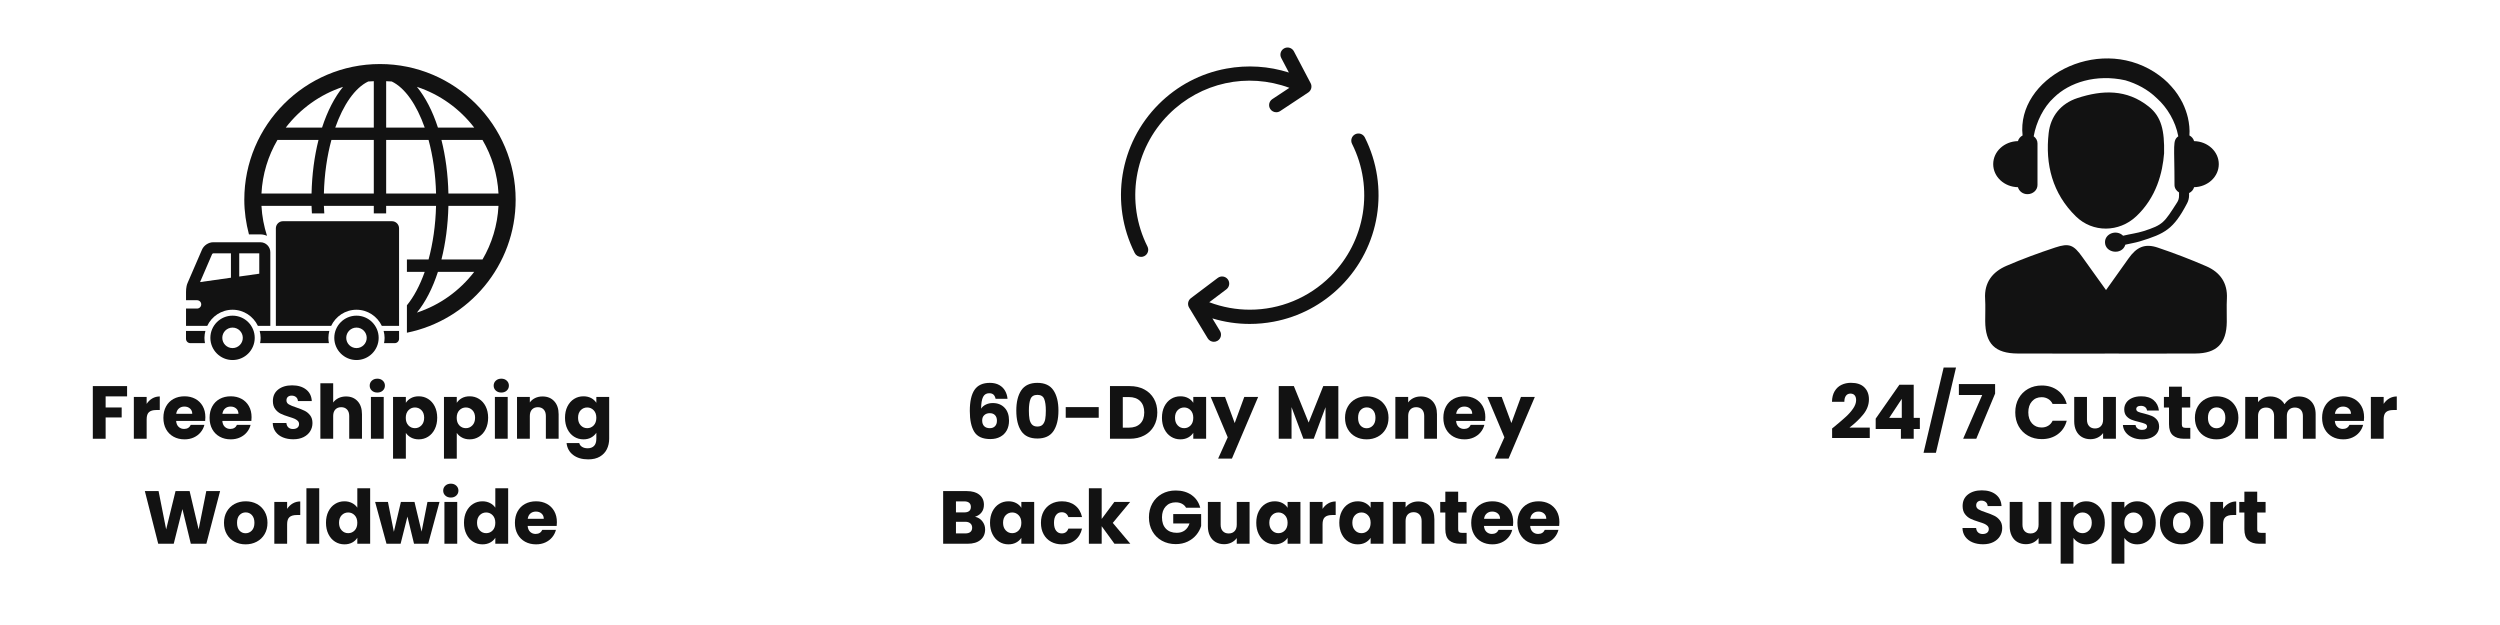 <svg version="1.2" preserveAspectRatio="xMidYMid meet" height="500" viewBox="0 0 1500 375" zoomAndPan="magnify" width="2000" xmlns:xlink="http://www.w3.org/1999/xlink" xmlns="http://www.w3.org/2000/svg"><defs><clipPath id="2f02c7b122"><path d="M 146 38 L 309.598 38 L 309.598 200 L 146 200 Z M 146 38"></path></clipPath><clipPath id="cccfe04228"><path d="M 126 189 L 153 189 L 153 216.75 L 126 216.75 Z M 126 189"></path></clipPath><clipPath id="49041ff033"><path d="M 111.598 198 L 124 198 L 124 206 L 111.598 206 Z M 111.598 198"></path></clipPath><clipPath id="a35625cdc7"><path d="M 111.598 145 L 163 145 L 163 196 L 111.598 196 Z M 111.598 145"></path></clipPath><clipPath id="3467c4292a"><path d="M 200 189 L 228 189 L 228 216.75 L 200 216.75 Z M 200 189"></path></clipPath><clipPath id="db5da5785a"><path d="M 672 28 L 828 28 L 828 205.582 L 672 205.582 Z M 672 28"></path></clipPath><clipPath id="2e25ef7786"><path d="M 1191 147 L 1336.645 147 L 1336.645 212.352 L 1191 212.352 Z M 1191 147"></path></clipPath></defs><g id="21198e2e27"><g clip-path="url(#2f02c7b122)" clip-rule="nonzero"><path d="M 227.984 38.426 C 183.098 38.426 146.582 74.949 146.582 119.836 C 146.582 127.031 147.621 133.98 149.367 140.629 L 156.223 140.629 C 157.641 140.629 158.949 140.969 160.199 141.484 C 158.375 135.773 157.207 129.777 156.879 123.539 L 186.926 123.539 C 186.961 125.055 187.066 126.52 187.141 128.02 L 194.578 128.02 C 194.492 126.527 194.371 125.059 194.336 123.539 L 224.277 123.539 L 224.277 128.02 L 231.688 128.02 L 231.688 123.539 L 261.629 123.539 C 261.352 135.117 259.742 146.062 257.137 155.695 L 244.145 155.695 L 244.145 163.105 L 254.828 163.105 C 251.941 171.277 248.297 178.117 244.145 183.176 L 244.145 199.629 C 281.32 192.102 309.391 159.191 309.391 119.836 C 309.391 74.949 272.871 38.426 227.984 38.426 Z M 186.93 116.129 L 156.879 116.129 C 157.484 104.441 160.871 93.52 166.465 83.977 L 191.102 83.977 C 188.656 93.672 187.191 104.539 186.93 116.129 Z M 193.23 76.57 L 171.453 76.57 C 180.105 65.277 192.023 56.637 205.828 52.113 C 200.727 58.344 196.445 66.676 193.23 76.57 Z M 224.277 116.129 L 194.336 116.129 C 194.625 104.551 196.223 93.605 198.844 83.977 L 224.277 83.977 Z M 224.277 76.57 L 201.148 76.57 C 205.977 62.828 212.965 52.711 220.934 48.891 C 222.031 48.781 223.164 48.781 224.277 48.719 Z M 289.504 83.977 C 295.094 93.52 298.484 104.445 299.094 116.129 L 269.047 116.129 C 268.781 104.539 267.32 93.672 264.867 83.977 Z M 284.535 76.57 L 262.762 76.57 C 259.547 66.676 255.25 58.344 250.156 52.113 C 263.945 56.637 275.863 65.277 284.535 76.57 Z M 231.695 48.719 C 232.805 48.785 233.938 48.785 235.051 48.891 C 243.004 52.707 249.996 62.828 254.836 76.57 L 231.695 76.57 Z M 231.695 116.129 L 231.695 83.977 L 257.141 83.977 C 259.75 93.613 261.355 104.551 261.637 116.129 Z M 250.152 187.562 C 255.242 181.328 259.547 172.996 262.754 163.105 L 284.531 163.105 C 275.863 174.391 263.945 183.039 250.152 187.562 Z M 289.504 155.695 L 264.867 155.695 C 267.316 145.996 268.781 135.129 269.047 123.539 L 299.094 123.539 C 298.484 135.227 295.098 146.148 289.504 155.695 Z M 289.504 155.695" style="stroke:none;fill-rule:nonzero;fill:#121212;fill-opacity:1;"></path></g><g clip-path="url(#cccfe04228)" clip-rule="nonzero"><path d="M 139.535 189.398 C 132.188 189.398 126.223 195.359 126.223 202.707 C 126.223 210.055 132.188 216.02 139.535 216.02 C 146.883 216.02 152.836 210.055 152.836 202.707 C 152.836 195.359 146.883 189.398 139.535 189.398 Z M 139.535 208.852 C 136.129 208.852 133.379 206.105 133.379 202.707 C 133.379 199.309 136.129 196.555 139.535 196.555 C 142.914 196.555 145.68 199.309 145.68 202.707 C 145.68 206.105 142.91 208.852 139.535 208.852 Z M 139.535 208.852" style="stroke:none;fill-rule:nonzero;fill:#121212;fill-opacity:1;"></path></g><path d="M 230.426 205.891 L 236.836 205.891 C 238.27 205.891 239.434 204.723 239.434 203.281 L 239.434 198.559 L 230.172 198.559 C 230.527 199.895 230.754 201.266 230.754 202.707 C 230.75 203.793 230.633 204.844 230.426 205.891 Z M 230.426 205.891" style="stroke:none;fill-rule:nonzero;fill:#121212;fill-opacity:1;"></path><path d="M 197.598 198.559 L 155.816 198.559 C 156.156 199.895 156.383 201.266 156.383 202.707 C 156.383 203.793 156.262 204.844 156.059 205.891 L 197.348 205.891 C 197.141 204.844 197.031 203.793 197.031 202.707 C 197.031 201.273 197.258 199.895 197.598 198.559 Z M 197.598 198.559" style="stroke:none;fill-rule:nonzero;fill:#121212;fill-opacity:1;"></path><g clip-path="url(#49041ff033)" clip-rule="nonzero"><path d="M 123.246 198.559 L 111.598 198.559 L 111.598 203.281 C 111.598 204.715 112.766 205.891 114.203 205.891 L 122.98 205.891 C 122.805 204.844 122.668 203.793 122.668 202.707 C 122.668 201.273 122.906 199.895 123.246 198.559 Z M 123.246 198.559" style="stroke:none;fill-rule:nonzero;fill:#121212;fill-opacity:1;"></path></g><path d="M 213.887 185.844 C 220.613 185.844 226.379 189.824 229.086 195.52 L 239.434 195.52 L 239.434 136.996 C 239.434 134.641 237.523 132.727 235.176 132.727 L 169.773 132.727 C 167.418 132.727 165.516 134.648 165.516 136.996 L 165.516 195.52 L 198.699 195.52 C 201.402 189.82 207.148 185.844 213.887 185.844 Z M 213.887 185.844" style="stroke:none;fill-rule:nonzero;fill:#121212;fill-opacity:1;"></path><g clip-path="url(#a35625cdc7)" clip-rule="nonzero"><path d="M 139.535 185.844 C 146.262 185.844 152.02 189.824 154.734 195.52 L 162.195 195.52 L 162.195 151.324 C 162.195 148.035 159.512 145.348 156.23 145.348 L 127.945 145.348 C 125.145 145.348 122.309 147.219 121.195 149.789 C 121.195 149.789 116.172 161.523 112.531 169.828 C 111.516 172.16 111.613 175.312 111.613 175.312 L 111.613 180.133 L 118.23 180.133 C 119.621 180.133 120.738 181.254 120.738 182.629 C 120.738 184.008 119.613 185.141 118.23 185.141 L 111.613 185.141 L 111.613 195.52 L 124.344 195.52 C 127.035 189.82 132.797 185.844 139.535 185.844 Z M 143.539 151.98 L 155.562 151.98 L 155.562 164.223 L 143.539 165.922 Z M 120.035 169.254 L 127.277 152.438 C 127.375 152.27 127.773 152.012 127.938 151.98 L 138.562 151.98 L 138.562 166.629 Z M 120.035 169.254" style="stroke:none;fill-rule:nonzero;fill:#121212;fill-opacity:1;"></path></g><g clip-path="url(#3467c4292a)" clip-rule="nonzero"><path d="M 213.887 189.398 C 206.539 189.398 200.574 195.359 200.574 202.707 C 200.574 210.055 206.539 216.02 213.887 216.02 C 221.234 216.02 227.199 210.055 227.199 202.707 C 227.199 195.359 221.234 189.398 213.887 189.398 Z M 213.887 208.852 C 210.492 208.852 207.742 206.105 207.742 202.707 C 207.742 199.309 210.492 196.555 213.887 196.555 C 217.281 196.555 220.031 199.309 220.031 202.707 C 220.031 206.105 217.281 208.852 213.887 208.852 Z M 213.887 208.852" style="stroke:none;fill-rule:nonzero;fill:#121212;fill-opacity:1;"></path></g><g clip-path="url(#db5da5785a)" clip-rule="nonzero"><path d="M 804.469 171.73 C 793.422 182.773 779.5 190.133 764.207 193.012 C 759.426 193.91 754.605 194.359 749.805 194.359 C 742.223 194.359 734.691 193.242 727.418 191.031 L 731.984 198.57 C 733.215 200.594 732.566 203.234 730.539 204.461 C 729.844 204.883 729.078 205.082 728.32 205.082 C 726.871 205.082 725.457 204.348 724.648 203.016 L 713.457 184.547 C 712.316 182.664 712.785 180.223 714.543 178.898 L 730.664 166.746 C 732.555 165.32 735.246 165.695 736.672 167.59 C 738.098 169.48 737.719 172.172 735.828 173.598 L 725.559 181.34 C 733.5 184.344 741.75 185.816 749.922 185.816 C 767.754 185.82 785.223 178.84 798.402 165.664 C 819.375 144.688 824.527 112.801 811.227 86.309 C 810.164 84.191 811.02 81.617 813.137 80.551 C 815.254 79.488 817.832 80.344 818.895 82.461 C 833.859 112.262 828.059 148.137 804.469 171.73 Z M 773.633 52.695 L 763.387 59.48 C 761.41 60.789 760.867 63.449 762.176 65.426 C 763.004 66.672 764.367 67.348 765.758 67.348 C 766.57 67.348 767.395 67.117 768.121 66.633 L 784.953 55.488 C 786.789 54.27 787.406 51.863 786.383 49.914 L 776.336 30.797 C 775.234 28.699 772.641 27.895 770.543 28.996 C 768.445 30.098 767.641 32.691 768.742 34.789 L 773.332 43.523 C 761.273 39.676 748.457 38.848 735.859 41.156 C 720.426 43.984 706.379 51.367 695.242 62.504 C 671.648 86.098 665.852 121.973 680.816 151.773 C 681.566 153.27 683.082 154.137 684.652 154.137 C 685.297 154.137 685.953 153.992 686.574 153.68 C 688.691 152.617 689.543 150.039 688.48 147.922 C 675.18 121.434 680.336 89.543 701.309 68.57 C 720.445 49.434 748.484 43.387 773.633 52.695 Z M 773.633 52.695" style="stroke:none;fill-rule:nonzero;fill:#121212;fill-opacity:1;"></path></g><path d="M 1316.453 84.68 C 1316.047 83.215 1315.051 82.004 1313.648 81.27 C 1313.953 77.957 1313.5 73.898 1312.727 70.559 C 1312.07 67.809 1311.035 64.738 1309.461 61.539 C 1307.789 58.375 1305.734 55.008 1302.848 51.906 C 1300.105 48.699 1296.574 45.773 1292.59 43.199 C 1257.824 21.145 1209.82 47.23 1213.547 81.277 C 1212.156 82.016 1211.168 83.215 1210.762 84.672 C 1202.535 84.82 1195.922 90.934 1195.922 98.488 C 1195.922 106.043 1202.535 112.168 1210.762 112.316 C 1211.418 114.695 1213.668 116.504 1216.48 116.504 C 1219.812 116.504 1222.496 114.039 1222.496 110.996 L 1222.496 86 C 1222.496 84.266 1221.574 82.781 1220.219 81.773 C 1221.719 73.168 1226.195 64.074 1232.465 58.43 C 1241.672 49.453 1257.648 44.27 1275.211 48.18 C 1281.973 50.191 1288.621 53.578 1294.168 59 C 1300.336 64.543 1305.344 72.855 1306.977 81.773 C 1303.426 84.414 1304.699 86.691 1304.699 110.996 C 1304.699 112.898 1305.824 114.492 1307.422 115.48 L 1307.422 117.602 C 1307.422 118.938 1307.043 120.258 1306.312 121.391 C 1298.457 133.641 1297.938 134.887 1286.066 138.688 C 1282.332 139.879 1278.117 140.395 1273.855 141.438 C 1269.926 137.555 1262.996 140.109 1262.996 145.301 C 1262.996 151.859 1273.238 153.363 1275.219 146.805 C 1278.098 146.105 1281.059 145.688 1283.844 144.84 C 1299.156 140.184 1304.164 137.414 1312.273 121.945 C 1313.039 120.48 1313.445 118.855 1313.445 117.203 L 1313.445 115.84 C 1314.957 115.121 1316.027 113.855 1316.453 112.309 C 1324.672 112.16 1331.273 106.043 1331.273 98.488 C 1331.273 90.945 1324.672 84.836 1316.453 84.68" style="stroke:none;fill-rule:nonzero;fill:#121212;fill-opacity:1;"></path><g clip-path="url(#2e25ef7786)" clip-rule="nonzero"><path d="M 1263.617 174.043 C 1268.531 167.145 1272.812 161.211 1277.008 155.227 C 1281.926 148.207 1286.879 145.938 1294.645 148.559 C 1304.516 151.887 1314.285 155.613 1323.84 159.773 C 1332.039 163.344 1336.645 169.727 1336.137 179.191 C 1335.879 183.848 1336.137 188.523 1336.07 193.191 C 1335.906 206.051 1330.047 212.039 1317.309 212.102 C 1300.863 212.203 1284.418 212.137 1267.969 212.137 C 1248.859 212.137 1229.734 212.184 1210.633 212.109 C 1196.965 212.047 1191.199 206.207 1191.125 192.609 C 1191.098 188.164 1191.344 183.711 1191.07 179.281 C 1190.461 169.43 1195.535 163.105 1203.898 159.488 C 1213.465 155.355 1223.277 151.766 1233.168 148.492 C 1241.598 145.688 1244.207 146.941 1249.43 154.258 C 1253.922 160.559 1258.449 166.84 1263.617 174.043" style="stroke:none;fill-rule:nonzero;fill:#121212;fill-opacity:1;"></path></g><path d="M 1298.457 91.969 C 1297.551 103.57 1293.891 118.395 1281.723 129.812 C 1271.41 139.488 1255.676 139.73 1245.527 129.824 C 1231.469 116.09 1227.035 98.629 1229.211 79.773 C 1230.344 69.914 1236.359 62.145 1246.461 58.844 C 1261.477 53.926 1276.023 53.438 1289.242 63.945 C 1296.961 70.07 1298.723 78.48 1298.457 91.969" style="stroke:none;fill-rule:nonzero;fill:#121212;fill-opacity:1;"></path><g style="fill:#121212;fill-opacity:1;"><g transform="translate(52.893, 263.25)"><path d="M 23.359 -31.594 L 23.359 -25.422 L 10.484 -25.422 L 10.484 -18.766 L 20.109 -18.766 L 20.109 -12.781 L 10.484 -12.781 L 10.484 0 L 2.797 0 L 2.797 -31.594 Z M 23.359 -31.594" style="stroke:none"></path></g></g><g style="fill:#121212;fill-opacity:1;"><g transform="translate(77.508, 263.25)"><path d="M 10.484 -20.922 C 11.379 -22.305 12.504 -23.395 13.859 -24.188 C 15.211 -24.977 16.711 -25.375 18.359 -25.375 L 18.359 -17.234 L 16.25 -17.234 C 14.32 -17.234 12.879 -16.82 11.922 -16 C 10.961 -15.176 10.484 -13.727 10.484 -11.656 L 10.484 0 L 2.797 0 L 2.797 -25.109 L 10.484 -25.109 Z M 10.484 -20.922" style="stroke:none"></path></g></g><g style="fill:#121212;fill-opacity:1;"><g transform="translate(96.768, 263.25)"><path d="M 26.453 -12.953 C 26.453 -12.234 26.41 -11.484 26.328 -10.703 L 8.906 -10.703 C 9.031 -9.148 9.535 -7.957 10.422 -7.125 C 11.305 -6.301 12.395 -5.891 13.688 -5.891 C 15.602 -5.891 16.938 -6.703 17.688 -8.328 L 25.875 -8.328 C 25.457 -6.672 24.695 -5.18 23.594 -3.859 C 22.5 -2.547 21.129 -1.516 19.484 -0.766 C 17.836 -0.016 15.992 0.359 13.953 0.359 C 11.492 0.359 9.301 -0.164 7.375 -1.219 C 5.457 -2.27 3.957 -3.77 2.875 -5.719 C 1.801 -7.664 1.266 -9.945 1.266 -12.562 C 1.266 -15.164 1.797 -17.441 2.859 -19.391 C 3.922 -21.336 5.41 -22.836 7.328 -23.891 C 9.254 -24.941 11.461 -25.469 13.953 -25.469 C 16.379 -25.469 18.535 -24.957 20.422 -23.938 C 22.316 -22.914 23.797 -21.457 24.859 -19.562 C 25.922 -17.676 26.453 -15.473 26.453 -12.953 Z M 18.578 -14.984 C 18.578 -16.305 18.129 -17.359 17.234 -18.141 C 16.336 -18.922 15.211 -19.312 13.859 -19.312 C 12.566 -19.312 11.477 -18.938 10.594 -18.188 C 9.707 -17.438 9.16 -16.367 8.953 -14.984 Z M 18.578 -14.984" style="stroke:none"></path></g></g><g style="fill:#121212;fill-opacity:1;"><g transform="translate(124.488, 263.25)"><path d="M 26.453 -12.953 C 26.453 -12.234 26.41 -11.484 26.328 -10.703 L 8.906 -10.703 C 9.031 -9.148 9.535 -7.957 10.422 -7.125 C 11.305 -6.301 12.395 -5.891 13.688 -5.891 C 15.602 -5.891 16.938 -6.703 17.688 -8.328 L 25.875 -8.328 C 25.457 -6.672 24.695 -5.18 23.594 -3.859 C 22.5 -2.547 21.129 -1.516 19.484 -0.766 C 17.836 -0.016 15.992 0.359 13.953 0.359 C 11.492 0.359 9.301 -0.164 7.375 -1.219 C 5.457 -2.27 3.957 -3.77 2.875 -5.719 C 1.801 -7.664 1.266 -9.945 1.266 -12.562 C 1.266 -15.164 1.797 -17.441 2.859 -19.391 C 3.922 -21.336 5.41 -22.836 7.328 -23.891 C 9.254 -24.941 11.461 -25.469 13.953 -25.469 C 16.379 -25.469 18.535 -24.957 20.422 -23.938 C 22.316 -22.914 23.797 -21.457 24.859 -19.562 C 25.922 -17.676 26.453 -15.473 26.453 -12.953 Z M 18.578 -14.984 C 18.578 -16.305 18.129 -17.359 17.234 -18.141 C 16.336 -18.922 15.211 -19.312 13.859 -19.312 C 12.566 -19.312 11.477 -18.938 10.594 -18.188 C 9.707 -17.438 9.16 -16.367 8.953 -14.984 Z M 18.578 -14.984" style="stroke:none"></path></g></g><g style="fill:#121212;fill-opacity:1;"><g transform="translate(152.208, 263.25)"><path d="" style="stroke:none"></path></g></g><g style="fill:#121212;fill-opacity:1;"><g transform="translate(161.748, 263.25)"><path d="M 14.219 0.312 C 11.906 0.312 9.832 -0.062 8 -0.812 C 6.176 -1.562 4.719 -2.672 3.625 -4.141 C 2.531 -5.609 1.953 -7.379 1.891 -9.453 L 10.078 -9.453 C 10.203 -8.273 10.609 -7.379 11.297 -6.766 C 11.984 -6.148 12.883 -5.844 14 -5.844 C 15.133 -5.844 16.031 -6.102 16.688 -6.625 C 17.352 -7.156 17.688 -7.883 17.688 -8.812 C 17.688 -9.594 17.422 -10.238 16.891 -10.75 C 16.367 -11.258 15.723 -11.68 14.953 -12.016 C 14.191 -12.348 13.109 -12.723 11.703 -13.141 C 9.66 -13.766 7.992 -14.391 6.703 -15.016 C 5.41 -15.648 4.301 -16.582 3.375 -17.812 C 2.445 -19.051 1.984 -20.66 1.984 -22.641 C 1.984 -25.578 3.047 -27.879 5.172 -29.547 C 7.305 -31.211 10.082 -32.047 13.5 -32.047 C 16.977 -32.047 19.781 -31.211 21.906 -29.547 C 24.039 -27.879 25.18 -25.562 25.328 -22.594 L 17.016 -22.594 C 16.953 -23.613 16.57 -24.414 15.875 -25 C 15.188 -25.582 14.305 -25.875 13.234 -25.875 C 12.297 -25.875 11.539 -25.625 10.969 -25.125 C 10.406 -24.633 10.125 -23.926 10.125 -23 C 10.125 -21.977 10.602 -21.18 11.562 -20.609 C 12.52 -20.035 14.02 -19.422 16.062 -18.766 C 18.102 -18.078 19.758 -17.414 21.031 -16.781 C 22.312 -16.156 23.414 -15.238 24.344 -14.031 C 25.27 -12.832 25.734 -11.289 25.734 -9.406 C 25.734 -7.602 25.273 -5.969 24.359 -4.5 C 23.453 -3.031 22.129 -1.859 20.391 -0.984 C 18.648 -0.117 16.594 0.312 14.219 0.312 Z M 14.219 0.312" style="stroke:none"></path></g></g><g style="fill:#121212;fill-opacity:1;"><g transform="translate(189.423, 263.25)"><path d="M 18.219 -25.375 C 21.102 -25.375 23.414 -24.422 25.156 -22.516 C 26.895 -20.617 27.766 -18.004 27.766 -14.672 L 27.766 0 L 20.109 0 L 20.109 -13.641 C 20.109 -15.316 19.672 -16.617 18.797 -17.547 C 17.93 -18.473 16.766 -18.938 15.297 -18.938 C 13.828 -18.938 12.656 -18.473 11.781 -17.547 C 10.914 -16.617 10.484 -15.316 10.484 -13.641 L 10.484 0 L 2.797 0 L 2.797 -33.297 L 10.484 -33.297 L 10.484 -21.734 C 11.266 -22.848 12.328 -23.734 13.672 -24.391 C 15.023 -25.047 16.539 -25.375 18.219 -25.375 Z M 18.219 -25.375" style="stroke:none"></path></g></g><g style="fill:#121212;fill-opacity:1;"><g transform="translate(219.753, 263.25)"><path d="M 6.656 -27.719 C 5.312 -27.719 4.207 -28.113 3.344 -28.906 C 2.488 -29.707 2.062 -30.691 2.062 -31.859 C 2.062 -33.055 2.488 -34.051 3.344 -34.844 C 4.207 -35.645 5.312 -36.047 6.656 -36.047 C 7.977 -36.047 9.066 -35.645 9.922 -34.844 C 10.773 -34.051 11.203 -33.055 11.203 -31.859 C 11.203 -30.691 10.773 -29.707 9.922 -28.906 C 9.066 -28.113 7.977 -27.719 6.656 -27.719 Z M 10.484 -25.109 L 10.484 0 L 2.797 0 L 2.797 -25.109 Z M 10.484 -25.109" style="stroke:none"></path></g></g><g style="fill:#121212;fill-opacity:1;"><g transform="translate(233.028, 263.25)"><path d="M 10.484 -21.562 C 11.234 -22.727 12.266 -23.672 13.578 -24.391 C 14.898 -25.109 16.445 -25.469 18.219 -25.469 C 20.289 -25.469 22.164 -24.941 23.844 -23.891 C 25.531 -22.836 26.859 -21.336 27.828 -19.391 C 28.805 -17.441 29.297 -15.176 29.297 -12.594 C 29.297 -10.02 28.805 -7.75 27.828 -5.781 C 26.859 -3.812 25.531 -2.297 23.844 -1.234 C 22.164 -0.172 20.289 0.359 18.219 0.359 C 16.477 0.359 14.941 0 13.609 -0.719 C 12.273 -1.438 11.234 -2.367 10.484 -3.516 L 10.484 11.969 L 2.797 11.969 L 2.797 -25.109 L 10.484 -25.109 Z M 21.469 -12.594 C 21.469 -14.52 20.93 -16.031 19.859 -17.125 C 18.797 -18.219 17.488 -18.766 15.938 -18.766 C 14.406 -18.766 13.102 -18.207 12.031 -17.094 C 10.969 -15.988 10.438 -14.477 10.438 -12.562 C 10.438 -10.633 10.969 -9.113 12.031 -8 C 13.102 -6.895 14.406 -6.344 15.938 -6.344 C 17.457 -6.344 18.758 -6.906 19.844 -8.031 C 20.926 -9.156 21.469 -10.676 21.469 -12.594 Z M 21.469 -12.594" style="stroke:none"></path></g></g><g style="fill:#121212;fill-opacity:1;"><g transform="translate(263.583, 263.25)"><path d="M 10.484 -21.562 C 11.234 -22.727 12.266 -23.672 13.578 -24.391 C 14.898 -25.109 16.445 -25.469 18.219 -25.469 C 20.289 -25.469 22.164 -24.941 23.844 -23.891 C 25.531 -22.836 26.859 -21.336 27.828 -19.391 C 28.805 -17.441 29.297 -15.176 29.297 -12.594 C 29.297 -10.02 28.805 -7.75 27.828 -5.781 C 26.859 -3.812 25.531 -2.297 23.844 -1.234 C 22.164 -0.172 20.289 0.359 18.219 0.359 C 16.477 0.359 14.941 0 13.609 -0.719 C 12.273 -1.438 11.234 -2.367 10.484 -3.516 L 10.484 11.969 L 2.797 11.969 L 2.797 -25.109 L 10.484 -25.109 Z M 21.469 -12.594 C 21.469 -14.52 20.93 -16.031 19.859 -17.125 C 18.797 -18.219 17.488 -18.766 15.938 -18.766 C 14.406 -18.766 13.102 -18.207 12.031 -17.094 C 10.969 -15.988 10.438 -14.477 10.438 -12.562 C 10.438 -10.633 10.969 -9.113 12.031 -8 C 13.102 -6.895 14.406 -6.344 15.938 -6.344 C 17.457 -6.344 18.758 -6.906 19.844 -8.031 C 20.926 -9.156 21.469 -10.676 21.469 -12.594 Z M 21.469 -12.594" style="stroke:none"></path></g></g><g style="fill:#121212;fill-opacity:1;"><g transform="translate(294.137, 263.25)"><path d="M 6.656 -27.719 C 5.312 -27.719 4.207 -28.113 3.344 -28.906 C 2.488 -29.707 2.062 -30.691 2.062 -31.859 C 2.062 -33.055 2.488 -34.051 3.344 -34.844 C 4.207 -35.645 5.312 -36.047 6.656 -36.047 C 7.977 -36.047 9.066 -35.645 9.922 -34.844 C 10.773 -34.051 11.203 -33.055 11.203 -31.859 C 11.203 -30.691 10.773 -29.707 9.922 -28.906 C 9.066 -28.113 7.977 -27.719 6.656 -27.719 Z M 10.484 -25.109 L 10.484 0 L 2.797 0 L 2.797 -25.109 Z M 10.484 -25.109" style="stroke:none"></path></g></g><g style="fill:#121212;fill-opacity:1;"><g transform="translate(307.412, 263.25)"><path d="M 18.094 -25.375 C 21.031 -25.375 23.375 -24.422 25.125 -22.516 C 26.883 -20.617 27.766 -18.004 27.766 -14.672 L 27.766 0 L 20.109 0 L 20.109 -13.641 C 20.109 -15.316 19.672 -16.617 18.797 -17.547 C 17.93 -18.473 16.766 -18.938 15.297 -18.938 C 13.828 -18.938 12.656 -18.473 11.781 -17.547 C 10.914 -16.617 10.484 -15.316 10.484 -13.641 L 10.484 0 L 2.797 0 L 2.797 -25.109 L 10.484 -25.109 L 10.484 -21.781 C 11.266 -22.883 12.312 -23.758 13.625 -24.406 C 14.945 -25.051 16.438 -25.375 18.094 -25.375 Z M 18.094 -25.375" style="stroke:none"></path></g></g><g style="fill:#121212;fill-opacity:1;"><g transform="translate(337.742, 263.25)"><path d="M 12.328 -25.469 C 14.098 -25.469 15.648 -25.109 16.984 -24.391 C 18.316 -23.672 19.344 -22.727 20.062 -21.562 L 20.062 -25.109 L 27.766 -25.109 L 27.766 -0.047 C 27.766 2.266 27.305 4.359 26.391 6.234 C 25.473 8.109 24.078 9.598 22.203 10.703 C 20.328 11.816 17.992 12.375 15.203 12.375 C 11.484 12.375 8.469 11.492 6.156 9.734 C 3.852 7.984 2.535 5.609 2.203 2.609 L 9.812 2.609 C 10.051 3.566 10.617 4.32 11.516 4.875 C 12.422 5.438 13.531 5.719 14.844 5.719 C 16.438 5.719 17.703 5.258 18.641 4.344 C 19.586 3.426 20.062 1.961 20.062 -0.047 L 20.062 -3.594 C 19.312 -2.426 18.273 -1.473 16.953 -0.734 C 15.641 -0.004 14.098 0.359 12.328 0.359 C 10.254 0.359 8.379 -0.172 6.703 -1.234 C 5.023 -2.297 3.695 -3.812 2.719 -5.781 C 1.75 -7.75 1.266 -10.02 1.266 -12.594 C 1.266 -15.176 1.75 -17.441 2.719 -19.391 C 3.695 -21.336 5.023 -22.836 6.703 -23.891 C 8.379 -24.941 10.254 -25.469 12.328 -25.469 Z M 20.062 -12.562 C 20.062 -14.477 19.531 -15.988 18.469 -17.094 C 17.406 -18.207 16.109 -18.766 14.578 -18.766 C 13.047 -18.766 11.75 -18.219 10.688 -17.125 C 9.625 -16.031 9.094 -14.52 9.094 -12.594 C 9.094 -10.676 9.625 -9.156 10.688 -8.031 C 11.75 -6.906 13.047 -6.344 14.578 -6.344 C 16.109 -6.344 17.406 -6.895 18.469 -8 C 19.531 -9.113 20.062 -10.633 20.062 -12.562 Z M 20.062 -12.562" style="stroke:none"></path></g></g><g style="fill:#121212;fill-opacity:1;"><g transform="translate(85.787, 326.25)"><path d="M 46.266 -31.594 L 38.031 0 L 28.703 0 L 23.672 -20.797 L 18.453 0 L 9.141 0 L 1.125 -31.594 L 9.359 -31.594 L 13.906 -8.594 L 19.531 -31.594 L 27.984 -31.594 L 33.391 -8.594 L 37.984 -31.594 Z M 46.266 -31.594" style="stroke:none"></path></g></g><g style="fill:#121212;fill-opacity:1;"><g transform="translate(133.127, 326.25)"><path d="M 14.219 0.359 C 11.758 0.359 9.547 -0.164 7.578 -1.219 C 5.617 -2.27 4.078 -3.77 2.953 -5.719 C 1.828 -7.664 1.266 -9.945 1.266 -12.562 C 1.266 -15.133 1.832 -17.398 2.969 -19.359 C 4.113 -21.328 5.676 -22.836 7.656 -23.891 C 9.633 -24.941 11.852 -25.469 14.312 -25.469 C 16.77 -25.469 18.988 -24.941 20.969 -23.891 C 22.945 -22.836 24.504 -21.328 25.641 -19.359 C 26.785 -17.398 27.359 -15.133 27.359 -12.562 C 27.359 -9.977 26.781 -7.703 25.625 -5.734 C 24.469 -3.773 22.891 -2.27 20.891 -1.219 C 18.898 -0.164 16.676 0.359 14.219 0.359 Z M 14.219 -6.297 C 15.688 -6.297 16.938 -6.836 17.969 -7.922 C 19.008 -9.004 19.531 -10.551 19.531 -12.562 C 19.531 -14.562 19.023 -16.102 18.016 -17.188 C 17.016 -18.27 15.781 -18.812 14.312 -18.812 C 12.812 -18.812 11.566 -18.273 10.578 -17.203 C 9.586 -16.141 9.094 -14.594 9.094 -12.562 C 9.094 -10.551 9.578 -9.004 10.547 -7.922 C 11.523 -6.836 12.75 -6.297 14.219 -6.297 Z M 14.219 -6.297" style="stroke:none"></path></g></g><g style="fill:#121212;fill-opacity:1;"><g transform="translate(161.792, 326.25)"><path d="M 10.484 -20.922 C 11.379 -22.305 12.504 -23.395 13.859 -24.188 C 15.211 -24.977 16.711 -25.375 18.359 -25.375 L 18.359 -17.234 L 16.25 -17.234 C 14.32 -17.234 12.879 -16.82 11.922 -16 C 10.961 -15.176 10.484 -13.727 10.484 -11.656 L 10.484 0 L 2.797 0 L 2.797 -25.109 L 10.484 -25.109 Z M 10.484 -20.922" style="stroke:none"></path></g></g><g style="fill:#121212;fill-opacity:1;"><g transform="translate(181.052, 326.25)"><path d="M 10.484 -33.297 L 10.484 0 L 2.797 0 L 2.797 -33.297 Z M 10.484 -33.297" style="stroke:none"></path></g></g><g style="fill:#121212;fill-opacity:1;"><g transform="translate(194.327, 326.25)"><path d="M 1.266 -12.594 C 1.266 -15.176 1.75 -17.441 2.719 -19.391 C 3.695 -21.336 5.023 -22.836 6.703 -23.891 C 8.379 -24.941 10.254 -25.469 12.328 -25.469 C 13.984 -25.469 15.492 -25.125 16.859 -24.438 C 18.223 -23.75 19.289 -22.816 20.062 -21.641 L 20.062 -33.297 L 27.766 -33.297 L 27.766 0 L 20.062 0 L 20.062 -3.594 C 19.344 -2.395 18.316 -1.438 16.984 -0.719 C 15.648 0 14.098 0.359 12.328 0.359 C 10.254 0.359 8.379 -0.172 6.703 -1.234 C 5.023 -2.297 3.695 -3.812 2.719 -5.781 C 1.75 -7.75 1.266 -10.02 1.266 -12.594 Z M 20.062 -12.562 C 20.062 -14.477 19.531 -15.988 18.469 -17.094 C 17.406 -18.207 16.109 -18.766 14.578 -18.766 C 13.047 -18.766 11.75 -18.219 10.688 -17.125 C 9.625 -16.031 9.094 -14.52 9.094 -12.594 C 9.094 -10.676 9.625 -9.156 10.688 -8.031 C 11.75 -6.906 13.047 -6.344 14.578 -6.344 C 16.109 -6.344 17.406 -6.895 18.469 -8 C 19.531 -9.113 20.062 -10.633 20.062 -12.562 Z M 20.062 -12.562" style="stroke:none"></path></g></g><g style="fill:#121212;fill-opacity:1;"><g transform="translate(224.882, 326.25)"><path d="M 38.828 -25.109 L 32.047 0 L 23.531 0 L 19.578 -16.297 L 15.484 0 L 7.016 0 L 0.188 -25.109 L 7.875 -25.109 L 11.438 -7.156 L 15.656 -25.109 L 23.812 -25.109 L 28.078 -7.25 L 31.594 -25.109 Z M 38.828 -25.109" style="stroke:none"></path></g></g><g style="fill:#121212;fill-opacity:1;"><g transform="translate(263.852, 326.25)"><path d="M 6.656 -27.719 C 5.312 -27.719 4.207 -28.113 3.344 -28.906 C 2.488 -29.707 2.062 -30.691 2.062 -31.859 C 2.062 -33.055 2.488 -34.051 3.344 -34.844 C 4.207 -35.645 5.312 -36.047 6.656 -36.047 C 7.977 -36.047 9.066 -35.645 9.922 -34.844 C 10.773 -34.051 11.203 -33.055 11.203 -31.859 C 11.203 -30.691 10.773 -29.707 9.922 -28.906 C 9.066 -28.113 7.977 -27.719 6.656 -27.719 Z M 10.484 -25.109 L 10.484 0 L 2.797 0 L 2.797 -25.109 Z M 10.484 -25.109" style="stroke:none"></path></g></g><g style="fill:#121212;fill-opacity:1;"><g transform="translate(277.127, 326.25)"><path d="M 1.266 -12.594 C 1.266 -15.176 1.75 -17.441 2.719 -19.391 C 3.695 -21.336 5.023 -22.836 6.703 -23.891 C 8.379 -24.941 10.254 -25.469 12.328 -25.469 C 13.984 -25.469 15.492 -25.125 16.859 -24.438 C 18.223 -23.75 19.289 -22.816 20.062 -21.641 L 20.062 -33.297 L 27.766 -33.297 L 27.766 0 L 20.062 0 L 20.062 -3.594 C 19.344 -2.395 18.316 -1.438 16.984 -0.719 C 15.648 0 14.098 0.359 12.328 0.359 C 10.254 0.359 8.379 -0.172 6.703 -1.234 C 5.023 -2.297 3.695 -3.812 2.719 -5.781 C 1.75 -7.75 1.266 -10.02 1.266 -12.594 Z M 20.062 -12.562 C 20.062 -14.477 19.531 -15.988 18.469 -17.094 C 17.406 -18.207 16.109 -18.766 14.578 -18.766 C 13.047 -18.766 11.75 -18.219 10.688 -17.125 C 9.625 -16.031 9.094 -14.52 9.094 -12.594 C 9.094 -10.676 9.625 -9.156 10.688 -8.031 C 11.75 -6.906 13.047 -6.344 14.578 -6.344 C 16.109 -6.344 17.406 -6.895 18.469 -8 C 19.531 -9.113 20.062 -10.633 20.062 -12.562 Z M 20.062 -12.562" style="stroke:none"></path></g></g><g style="fill:#121212;fill-opacity:1;"><g transform="translate(307.682, 326.25)"><path d="M 26.453 -12.953 C 26.453 -12.234 26.41 -11.484 26.328 -10.703 L 8.906 -10.703 C 9.031 -9.148 9.535 -7.957 10.422 -7.125 C 11.305 -6.301 12.395 -5.891 13.688 -5.891 C 15.602 -5.891 16.938 -6.703 17.688 -8.328 L 25.875 -8.328 C 25.457 -6.672 24.695 -5.18 23.594 -3.859 C 22.5 -2.547 21.129 -1.516 19.484 -0.766 C 17.836 -0.016 15.992 0.359 13.953 0.359 C 11.492 0.359 9.301 -0.164 7.375 -1.219 C 5.457 -2.27 3.957 -3.77 2.875 -5.719 C 1.801 -7.664 1.266 -9.945 1.266 -12.562 C 1.266 -15.164 1.797 -17.441 2.859 -19.391 C 3.922 -21.336 5.41 -22.836 7.328 -23.891 C 9.254 -24.941 11.461 -25.469 13.953 -25.469 C 16.379 -25.469 18.535 -24.957 20.422 -23.938 C 22.316 -22.914 23.797 -21.457 24.859 -19.562 C 25.922 -17.676 26.453 -15.473 26.453 -12.953 Z M 18.578 -14.984 C 18.578 -16.305 18.129 -17.359 17.234 -18.141 C 16.336 -18.922 15.211 -19.312 13.859 -19.312 C 12.566 -19.312 11.477 -18.938 10.594 -18.188 C 9.707 -17.438 9.16 -16.367 8.953 -14.984 Z M 18.578 -14.984" style="stroke:none"></path></g></g><g style="fill:#121212;fill-opacity:1;"><g transform="translate(579.087, 263.25)"><path d="M 18.266 -23.984 C 18.023 -25.098 17.602 -25.93 17 -26.484 C 16.406 -27.035 15.551 -27.312 14.438 -27.312 C 12.727 -27.312 11.5 -26.566 10.75 -25.078 C 10 -23.598 9.609 -21.254 9.578 -18.047 C 10.242 -19.098 11.195 -19.922 12.438 -20.516 C 13.688 -21.117 15.062 -21.422 16.562 -21.422 C 19.5 -21.422 21.859 -20.488 23.641 -18.625 C 25.43 -16.77 26.328 -14.176 26.328 -10.844 C 26.328 -8.656 25.883 -6.734 25 -5.078 C 24.113 -3.43 22.82 -2.141 21.125 -1.203 C 19.426 -0.273 17.426 0.188 15.125 0.188 C 10.5 0.188 7.285 -1.258 5.484 -4.156 C 3.691 -7.051 2.797 -11.219 2.797 -16.656 C 2.797 -22.352 3.742 -26.586 5.641 -29.359 C 7.547 -32.141 10.602 -33.531 14.812 -33.531 C 17.062 -33.531 18.957 -33.086 20.5 -32.203 C 22.039 -31.316 23.207 -30.148 24 -28.703 C 24.801 -27.266 25.273 -25.691 25.422 -23.984 Z M 14.719 -15.344 C 13.426 -15.344 12.352 -14.957 11.5 -14.188 C 10.645 -13.426 10.219 -12.344 10.219 -10.938 C 10.219 -9.5 10.613 -8.375 11.406 -7.562 C 12.195 -6.75 13.332 -6.344 14.812 -6.344 C 16.125 -6.344 17.16 -6.738 17.922 -7.531 C 18.691 -8.332 19.078 -9.422 19.078 -10.797 C 19.078 -12.211 18.703 -13.32 17.953 -14.125 C 17.203 -14.938 16.125 -15.344 14.719 -15.344 Z M 14.719 -15.344" style="stroke:none"></path></g></g><g style="fill:#121212;fill-opacity:1;"><g transform="translate(607.752, 263.25)"><path d="M 2.031 -16.875 C 2.031 -22.031 3.023 -26.094 5.016 -29.062 C 7.016 -32.039 10.234 -33.531 14.672 -33.531 C 19.109 -33.531 22.32 -32.039 24.312 -29.062 C 26.312 -26.094 27.312 -22.031 27.312 -16.875 C 27.312 -11.656 26.312 -7.562 24.312 -4.594 C 22.32 -1.625 19.109 -0.141 14.672 -0.141 C 10.234 -0.141 7.016 -1.625 5.016 -4.594 C 3.023 -7.562 2.031 -11.656 2.031 -16.875 Z M 19.75 -16.875 C 19.75 -19.906 19.422 -22.238 18.766 -23.875 C 18.109 -25.508 16.742 -26.328 14.672 -26.328 C 12.598 -26.328 11.227 -25.508 10.562 -23.875 C 9.906 -22.238 9.578 -19.906 9.578 -16.875 C 9.578 -14.832 9.695 -13.145 9.938 -11.812 C 10.188 -10.477 10.676 -9.395 11.406 -8.562 C 12.145 -7.738 13.234 -7.328 14.672 -7.328 C 16.109 -7.328 17.191 -7.738 17.922 -8.562 C 18.66 -9.395 19.148 -10.477 19.391 -11.812 C 19.629 -13.145 19.75 -14.832 19.75 -16.875 Z M 19.75 -16.875" style="stroke:none"></path></g></g><g style="fill:#121212;fill-opacity:1;"><g transform="translate(637.092, 263.25)"><path d="M 22.141 -18.984 L 22.141 -12.594 L 2.344 -12.594 L 2.344 -18.984 Z M 22.141 -18.984" style="stroke:none"></path></g></g><g style="fill:#121212;fill-opacity:1;"><g transform="translate(663.192, 263.25)"><path d="M 14.625 -31.594 C 17.957 -31.594 20.867 -30.93 23.359 -29.609 C 25.848 -28.285 27.773 -26.43 29.141 -24.047 C 30.504 -21.66 31.188 -18.91 31.188 -15.797 C 31.188 -12.703 30.504 -9.953 29.141 -7.547 C 27.773 -5.148 25.836 -3.289 23.328 -1.969 C 20.828 -0.656 17.926 0 14.625 0 L 2.797 0 L 2.797 -31.594 Z M 14.125 -6.656 C 17.039 -6.656 19.305 -7.453 20.922 -9.047 C 22.547 -10.641 23.359 -12.891 23.359 -15.797 C 23.359 -18.703 22.547 -20.961 20.922 -22.578 C 19.305 -24.203 17.039 -25.016 14.125 -25.016 L 10.484 -25.016 L 10.484 -6.656 Z M 14.125 -6.656" style="stroke:none"></path></g></g><g style="fill:#121212;fill-opacity:1;"><g transform="translate(695.907, 263.25)"><path d="M 1.266 -12.594 C 1.266 -15.176 1.75 -17.441 2.719 -19.391 C 3.695 -21.336 5.023 -22.836 6.703 -23.891 C 8.379 -24.941 10.254 -25.469 12.328 -25.469 C 14.098 -25.469 15.648 -25.109 16.984 -24.391 C 18.316 -23.672 19.344 -22.727 20.062 -21.562 L 20.062 -25.109 L 27.766 -25.109 L 27.766 0 L 20.062 0 L 20.062 -3.562 C 19.312 -2.383 18.27 -1.438 16.938 -0.719 C 15.602 0 14.051 0.359 12.281 0.359 C 10.238 0.359 8.379 -0.172 6.703 -1.234 C 5.023 -2.297 3.695 -3.812 2.719 -5.781 C 1.75 -7.75 1.266 -10.02 1.266 -12.594 Z M 20.062 -12.562 C 20.062 -14.477 19.531 -15.988 18.469 -17.094 C 17.406 -18.207 16.109 -18.766 14.578 -18.766 C 13.047 -18.766 11.75 -18.219 10.688 -17.125 C 9.625 -16.031 9.094 -14.52 9.094 -12.594 C 9.094 -10.676 9.625 -9.156 10.688 -8.031 C 11.75 -6.906 13.047 -6.344 14.578 -6.344 C 16.109 -6.344 17.406 -6.895 18.469 -8 C 19.531 -9.113 20.062 -10.633 20.062 -12.562 Z M 20.062 -12.562" style="stroke:none"></path></g></g><g style="fill:#121212;fill-opacity:1;"><g transform="translate(726.462, 263.25)"><path d="M 28.438 -25.109 L 12.688 11.922 L 4.406 11.922 L 10.172 -0.859 L -0.047 -25.109 L 8.547 -25.109 L 14.359 -9.406 L 20.109 -25.109 Z M 28.438 -25.109" style="stroke:none"></path></g></g><g style="fill:#121212;fill-opacity:1;"><g transform="translate(754.902, 263.25)"><path d="" style="stroke:none"></path></g></g><g style="fill:#121212;fill-opacity:1;"><g transform="translate(764.442, 263.25)"><path d="M 38.562 -31.594 L 38.562 0 L 30.875 0 L 30.875 -18.938 L 23.812 0 L 17.594 0 L 10.484 -18.984 L 10.484 0 L 2.797 0 L 2.797 -31.594 L 11.875 -31.594 L 20.75 -9.719 L 29.516 -31.594 Z M 38.562 -31.594" style="stroke:none"></path></g></g><g style="fill:#121212;fill-opacity:1;"><g transform="translate(805.752, 263.25)"><path d="M 14.219 0.359 C 11.758 0.359 9.547 -0.164 7.578 -1.219 C 5.617 -2.27 4.078 -3.77 2.953 -5.719 C 1.828 -7.664 1.266 -9.945 1.266 -12.562 C 1.266 -15.133 1.832 -17.398 2.969 -19.359 C 4.113 -21.328 5.676 -22.836 7.656 -23.891 C 9.633 -24.941 11.852 -25.469 14.312 -25.469 C 16.77 -25.469 18.988 -24.941 20.969 -23.891 C 22.945 -22.836 24.504 -21.328 25.641 -19.359 C 26.785 -17.398 27.359 -15.133 27.359 -12.562 C 27.359 -9.977 26.781 -7.703 25.625 -5.734 C 24.469 -3.773 22.891 -2.27 20.891 -1.219 C 18.898 -0.164 16.676 0.359 14.219 0.359 Z M 14.219 -6.297 C 15.688 -6.297 16.938 -6.836 17.969 -7.922 C 19.008 -9.004 19.531 -10.551 19.531 -12.562 C 19.531 -14.562 19.023 -16.102 18.016 -17.188 C 17.016 -18.27 15.781 -18.812 14.312 -18.812 C 12.812 -18.812 11.566 -18.273 10.578 -17.203 C 9.586 -16.141 9.094 -14.594 9.094 -12.562 C 9.094 -10.551 9.578 -9.004 10.547 -7.922 C 11.523 -6.836 12.75 -6.297 14.219 -6.297 Z M 14.219 -6.297" style="stroke:none"></path></g></g><g style="fill:#121212;fill-opacity:1;"><g transform="translate(834.417, 263.25)"><path d="M 18.094 -25.375 C 21.031 -25.375 23.375 -24.422 25.125 -22.516 C 26.883 -20.617 27.766 -18.004 27.766 -14.672 L 27.766 0 L 20.109 0 L 20.109 -13.641 C 20.109 -15.316 19.672 -16.617 18.797 -17.547 C 17.93 -18.473 16.766 -18.938 15.297 -18.938 C 13.828 -18.938 12.656 -18.473 11.781 -17.547 C 10.914 -16.617 10.484 -15.316 10.484 -13.641 L 10.484 0 L 2.797 0 L 2.797 -25.109 L 10.484 -25.109 L 10.484 -21.781 C 11.266 -22.883 12.312 -23.758 13.625 -24.406 C 14.945 -25.051 16.438 -25.375 18.094 -25.375 Z M 18.094 -25.375" style="stroke:none"></path></g></g><g style="fill:#121212;fill-opacity:1;"><g transform="translate(864.747, 263.25)"><path d="M 26.453 -12.953 C 26.453 -12.234 26.41 -11.484 26.328 -10.703 L 8.906 -10.703 C 9.031 -9.148 9.535 -7.957 10.422 -7.125 C 11.305 -6.301 12.395 -5.891 13.688 -5.891 C 15.602 -5.891 16.938 -6.703 17.688 -8.328 L 25.875 -8.328 C 25.457 -6.672 24.695 -5.18 23.594 -3.859 C 22.5 -2.547 21.129 -1.516 19.484 -0.766 C 17.836 -0.016 15.992 0.359 13.953 0.359 C 11.492 0.359 9.301 -0.164 7.375 -1.219 C 5.457 -2.27 3.957 -3.77 2.875 -5.719 C 1.801 -7.664 1.266 -9.945 1.266 -12.562 C 1.266 -15.164 1.797 -17.441 2.859 -19.391 C 3.922 -21.336 5.41 -22.836 7.328 -23.891 C 9.254 -24.941 11.461 -25.469 13.953 -25.469 C 16.379 -25.469 18.535 -24.957 20.422 -23.938 C 22.316 -22.914 23.797 -21.457 24.859 -19.562 C 25.922 -17.676 26.453 -15.473 26.453 -12.953 Z M 18.578 -14.984 C 18.578 -16.305 18.129 -17.359 17.234 -18.141 C 16.336 -18.922 15.211 -19.312 13.859 -19.312 C 12.566 -19.312 11.477 -18.938 10.594 -18.188 C 9.707 -17.438 9.16 -16.367 8.953 -14.984 Z M 18.578 -14.984" style="stroke:none"></path></g></g><g style="fill:#121212;fill-opacity:1;"><g transform="translate(892.467, 263.25)"><path d="M 28.438 -25.109 L 12.688 11.922 L 4.406 11.922 L 10.172 -0.859 L -0.047 -25.109 L 8.547 -25.109 L 14.359 -9.406 L 20.109 -25.109 Z M 28.438 -25.109" style="stroke:none"></path></g></g><g style="fill:#121212;fill-opacity:1;"><g transform="translate(563.091, 326.25)"><path d="M 21.922 -16.203 C 23.742 -15.805 25.207 -14.895 26.312 -13.469 C 27.426 -12.051 27.984 -10.426 27.984 -8.594 C 27.984 -5.957 27.062 -3.863 25.219 -2.312 C 23.375 -0.77 20.801 0 17.5 0 L 2.797 0 L 2.797 -31.594 L 17.016 -31.594 C 20.223 -31.594 22.734 -30.859 24.547 -29.391 C 26.359 -27.922 27.266 -25.926 27.266 -23.406 C 27.266 -21.539 26.773 -19.992 25.797 -18.766 C 24.828 -17.535 23.535 -16.68 21.922 -16.203 Z M 10.484 -18.812 L 15.531 -18.812 C 16.789 -18.812 17.754 -19.086 18.422 -19.641 C 19.098 -20.191 19.438 -21.008 19.438 -22.094 C 19.438 -23.176 19.098 -24 18.422 -24.562 C 17.754 -25.133 16.789 -25.422 15.531 -25.422 L 10.484 -25.422 Z M 16.156 -6.203 C 17.445 -6.203 18.441 -6.492 19.141 -7.078 C 19.848 -7.672 20.203 -8.52 20.203 -9.625 C 20.203 -10.738 19.832 -11.609 19.094 -12.234 C 18.363 -12.867 17.352 -13.188 16.062 -13.188 L 10.484 -13.188 L 10.484 -6.203 Z M 16.156 -6.203" style="stroke:none"></path></g></g><g style="fill:#121212;fill-opacity:1;"><g transform="translate(592.746, 326.25)"><path d="M 1.266 -12.594 C 1.266 -15.176 1.75 -17.441 2.719 -19.391 C 3.695 -21.336 5.023 -22.836 6.703 -23.891 C 8.379 -24.941 10.254 -25.469 12.328 -25.469 C 14.098 -25.469 15.648 -25.109 16.984 -24.391 C 18.316 -23.672 19.344 -22.727 20.062 -21.562 L 20.062 -25.109 L 27.766 -25.109 L 27.766 0 L 20.062 0 L 20.062 -3.562 C 19.312 -2.383 18.27 -1.438 16.938 -0.719 C 15.602 0 14.051 0.359 12.281 0.359 C 10.238 0.359 8.379 -0.172 6.703 -1.234 C 5.023 -2.297 3.695 -3.812 2.719 -5.781 C 1.75 -7.75 1.266 -10.02 1.266 -12.594 Z M 20.062 -12.562 C 20.062 -14.477 19.531 -15.988 18.469 -17.094 C 17.406 -18.207 16.109 -18.766 14.578 -18.766 C 13.047 -18.766 11.75 -18.219 10.688 -17.125 C 9.625 -16.031 9.094 -14.52 9.094 -12.594 C 9.094 -10.676 9.625 -9.156 10.688 -8.031 C 11.75 -6.906 13.047 -6.344 14.578 -6.344 C 16.109 -6.344 17.406 -6.895 18.469 -8 C 19.531 -9.113 20.062 -10.633 20.062 -12.562 Z M 20.062 -12.562" style="stroke:none"></path></g></g><g style="fill:#121212;fill-opacity:1;"><g transform="translate(623.301, 326.25)"><path d="M 1.266 -12.562 C 1.266 -15.164 1.797 -17.441 2.859 -19.391 C 3.922 -21.336 5.406 -22.836 7.312 -23.891 C 9.219 -24.941 11.398 -25.469 13.859 -25.469 C 17.004 -25.469 19.633 -24.641 21.75 -22.984 C 23.875 -21.336 25.266 -19.016 25.922 -16.016 L 17.734 -16.016 C 17.035 -17.941 15.695 -18.906 13.719 -18.906 C 12.312 -18.906 11.188 -18.352 10.344 -17.25 C 9.508 -16.156 9.094 -14.594 9.094 -12.562 C 9.094 -10.52 9.508 -8.945 10.344 -7.844 C 11.188 -6.75 12.312 -6.203 13.719 -6.203 C 15.695 -6.203 17.035 -7.164 17.734 -9.094 L 25.922 -9.094 C 25.266 -6.156 23.867 -3.844 21.734 -2.156 C 19.609 -0.477 16.984 0.359 13.859 0.359 C 11.398 0.359 9.219 -0.164 7.312 -1.219 C 5.406 -2.27 3.922 -3.77 2.859 -5.719 C 1.797 -7.664 1.266 -9.945 1.266 -12.562 Z M 1.266 -12.562" style="stroke:none"></path></g></g><g style="fill:#121212;fill-opacity:1;"><g transform="translate(650.526, 326.25)"><path d="M 18.141 0 L 10.484 -10.531 L 10.484 0 L 2.797 0 L 2.797 -33.297 L 10.484 -33.297 L 10.484 -14.891 L 18.094 -25.109 L 27.578 -25.109 L 17.141 -12.516 L 27.672 0 Z M 18.141 0" style="stroke:none"></path></g></g><g style="fill:#121212;fill-opacity:1;"><g transform="translate(678.336, 326.25)"><path d="" style="stroke:none"></path></g></g><g style="fill:#121212;fill-opacity:1;"><g transform="translate(687.876, 326.25)"><path d="M 23.766 -21.594 C 23.191 -22.645 22.367 -23.445 21.297 -24 C 20.234 -24.562 18.984 -24.844 17.547 -24.844 C 15.055 -24.844 13.062 -24.023 11.562 -22.391 C 10.062 -20.754 9.312 -18.57 9.312 -15.844 C 9.312 -12.926 10.098 -10.648 11.672 -9.016 C 13.254 -7.379 15.426 -6.562 18.188 -6.562 C 20.07 -6.562 21.664 -7.039 22.969 -8 C 24.281 -8.969 25.234 -10.352 25.828 -12.156 L 16.062 -12.156 L 16.062 -17.812 L 32.812 -17.812 L 32.812 -10.672 C 32.238 -8.742 31.27 -6.953 29.906 -5.297 C 28.539 -3.648 26.805 -2.316 24.703 -1.297 C 22.609 -0.285 20.238 0.219 17.594 0.219 C 14.477 0.219 11.695 -0.461 9.25 -1.828 C 6.801 -3.191 4.895 -5.086 3.531 -7.516 C 2.164 -9.941 1.484 -12.719 1.484 -15.844 C 1.484 -18.957 2.164 -21.738 3.531 -24.188 C 4.895 -26.633 6.789 -28.539 9.219 -29.906 C 11.656 -31.27 14.43 -31.953 17.547 -31.953 C 21.328 -31.953 24.516 -31.035 27.109 -29.203 C 29.703 -27.367 31.422 -24.832 32.266 -21.594 Z M 23.766 -21.594" style="stroke:none"></path></g></g><g style="fill:#121212;fill-opacity:1;"><g transform="translate(722.166, 326.25)"><path d="M 27.578 -25.109 L 27.578 0 L 19.891 0 L 19.891 -3.422 C 19.109 -2.305 18.051 -1.41 16.719 -0.734 C 15.383 -0.066 13.906 0.266 12.281 0.266 C 10.363 0.266 8.672 -0.16 7.203 -1.016 C 5.734 -1.867 4.594 -3.102 3.781 -4.719 C 2.969 -6.344 2.562 -8.25 2.562 -10.438 L 2.562 -25.109 L 10.219 -25.109 L 10.219 -11.469 C 10.219 -9.789 10.648 -8.488 11.516 -7.562 C 12.391 -6.633 13.562 -6.172 15.031 -6.172 C 16.531 -6.172 17.711 -6.633 18.578 -7.562 C 19.453 -8.488 19.891 -9.789 19.891 -11.469 L 19.891 -25.109 Z M 27.578 -25.109" style="stroke:none"></path></g></g><g style="fill:#121212;fill-opacity:1;"><g transform="translate(752.496, 326.25)"><path d="M 1.266 -12.594 C 1.266 -15.176 1.75 -17.441 2.719 -19.391 C 3.695 -21.336 5.023 -22.836 6.703 -23.891 C 8.379 -24.941 10.254 -25.469 12.328 -25.469 C 14.098 -25.469 15.648 -25.109 16.984 -24.391 C 18.316 -23.672 19.344 -22.727 20.062 -21.562 L 20.062 -25.109 L 27.766 -25.109 L 27.766 0 L 20.062 0 L 20.062 -3.562 C 19.312 -2.383 18.27 -1.438 16.938 -0.719 C 15.602 0 14.051 0.359 12.281 0.359 C 10.238 0.359 8.379 -0.172 6.703 -1.234 C 5.023 -2.297 3.695 -3.812 2.719 -5.781 C 1.75 -7.75 1.266 -10.02 1.266 -12.594 Z M 20.062 -12.562 C 20.062 -14.477 19.531 -15.988 18.469 -17.094 C 17.406 -18.207 16.109 -18.766 14.578 -18.766 C 13.047 -18.766 11.75 -18.219 10.688 -17.125 C 9.625 -16.031 9.094 -14.52 9.094 -12.594 C 9.094 -10.676 9.625 -9.156 10.688 -8.031 C 11.75 -6.906 13.047 -6.344 14.578 -6.344 C 16.109 -6.344 17.406 -6.895 18.469 -8 C 19.531 -9.113 20.062 -10.633 20.062 -12.562 Z M 20.062 -12.562" style="stroke:none"></path></g></g><g style="fill:#121212;fill-opacity:1;"><g transform="translate(783.051, 326.25)"><path d="M 10.484 -20.922 C 11.379 -22.305 12.504 -23.395 13.859 -24.188 C 15.211 -24.977 16.711 -25.375 18.359 -25.375 L 18.359 -17.234 L 16.25 -17.234 C 14.32 -17.234 12.879 -16.82 11.922 -16 C 10.961 -15.176 10.484 -13.727 10.484 -11.656 L 10.484 0 L 2.797 0 L 2.797 -25.109 L 10.484 -25.109 Z M 10.484 -20.922" style="stroke:none"></path></g></g><g style="fill:#121212;fill-opacity:1;"><g transform="translate(802.311, 326.25)"><path d="M 1.266 -12.594 C 1.266 -15.176 1.75 -17.441 2.719 -19.391 C 3.695 -21.336 5.023 -22.836 6.703 -23.891 C 8.379 -24.941 10.254 -25.469 12.328 -25.469 C 14.098 -25.469 15.648 -25.109 16.984 -24.391 C 18.316 -23.672 19.344 -22.727 20.062 -21.562 L 20.062 -25.109 L 27.766 -25.109 L 27.766 0 L 20.062 0 L 20.062 -3.562 C 19.312 -2.383 18.27 -1.438 16.938 -0.719 C 15.602 0 14.051 0.359 12.281 0.359 C 10.238 0.359 8.379 -0.172 6.703 -1.234 C 5.023 -2.297 3.695 -3.812 2.719 -5.781 C 1.75 -7.75 1.266 -10.02 1.266 -12.594 Z M 20.062 -12.562 C 20.062 -14.477 19.531 -15.988 18.469 -17.094 C 17.406 -18.207 16.109 -18.766 14.578 -18.766 C 13.047 -18.766 11.75 -18.219 10.688 -17.125 C 9.625 -16.031 9.094 -14.52 9.094 -12.594 C 9.094 -10.676 9.625 -9.156 10.688 -8.031 C 11.75 -6.906 13.047 -6.344 14.578 -6.344 C 16.109 -6.344 17.406 -6.895 18.469 -8 C 19.531 -9.113 20.062 -10.633 20.062 -12.562 Z M 20.062 -12.562" style="stroke:none"></path></g></g><g style="fill:#121212;fill-opacity:1;"><g transform="translate(832.866, 326.25)"><path d="M 18.094 -25.375 C 21.031 -25.375 23.375 -24.422 25.125 -22.516 C 26.883 -20.617 27.766 -18.004 27.766 -14.672 L 27.766 0 L 20.109 0 L 20.109 -13.641 C 20.109 -15.316 19.672 -16.617 18.797 -17.547 C 17.93 -18.473 16.766 -18.938 15.297 -18.938 C 13.828 -18.938 12.656 -18.473 11.781 -17.547 C 10.914 -16.617 10.484 -15.316 10.484 -13.641 L 10.484 0 L 2.797 0 L 2.797 -25.109 L 10.484 -25.109 L 10.484 -21.781 C 11.266 -22.883 12.312 -23.758 13.625 -24.406 C 14.945 -25.051 16.438 -25.375 18.094 -25.375 Z M 18.094 -25.375" style="stroke:none"></path></g></g><g style="fill:#121212;fill-opacity:1;"><g transform="translate(863.196, 326.25)"><path d="M 16.781 -6.531 L 16.781 0 L 12.875 0 C 10.082 0 7.906 -0.68 6.344 -2.047 C 4.781 -3.41 4 -5.641 4 -8.734 L 4 -18.719 L 0.938 -18.719 L 0.938 -25.109 L 4 -25.109 L 4 -31.234 L 11.703 -31.234 L 11.703 -25.109 L 16.734 -25.109 L 16.734 -18.719 L 11.703 -18.719 L 11.703 -8.641 C 11.703 -7.891 11.879 -7.348 12.234 -7.016 C 12.598 -6.691 13.203 -6.531 14.047 -6.531 Z M 16.781 -6.531" style="stroke:none"></path></g></g><g style="fill:#121212;fill-opacity:1;"><g transform="translate(881.466, 326.25)"><path d="M 26.453 -12.953 C 26.453 -12.234 26.41 -11.484 26.328 -10.703 L 8.906 -10.703 C 9.031 -9.148 9.535 -7.957 10.422 -7.125 C 11.305 -6.301 12.395 -5.891 13.688 -5.891 C 15.602 -5.891 16.938 -6.703 17.688 -8.328 L 25.875 -8.328 C 25.457 -6.672 24.695 -5.18 23.594 -3.859 C 22.5 -2.547 21.129 -1.516 19.484 -0.766 C 17.836 -0.016 15.992 0.359 13.953 0.359 C 11.492 0.359 9.301 -0.164 7.375 -1.219 C 5.457 -2.27 3.957 -3.77 2.875 -5.719 C 1.801 -7.664 1.266 -9.945 1.266 -12.562 C 1.266 -15.164 1.797 -17.441 2.859 -19.391 C 3.922 -21.336 5.41 -22.836 7.328 -23.891 C 9.254 -24.941 11.461 -25.469 13.953 -25.469 C 16.379 -25.469 18.535 -24.957 20.422 -23.938 C 22.316 -22.914 23.797 -21.457 24.859 -19.562 C 25.922 -17.676 26.453 -15.473 26.453 -12.953 Z M 18.578 -14.984 C 18.578 -16.305 18.129 -17.359 17.234 -18.141 C 16.336 -18.922 15.211 -19.312 13.859 -19.312 C 12.566 -19.312 11.477 -18.938 10.594 -18.188 C 9.707 -17.438 9.16 -16.367 8.953 -14.984 Z M 18.578 -14.984" style="stroke:none"></path></g></g><g style="fill:#121212;fill-opacity:1;"><g transform="translate(909.186, 326.25)"><path d="M 26.453 -12.953 C 26.453 -12.234 26.41 -11.484 26.328 -10.703 L 8.906 -10.703 C 9.031 -9.148 9.535 -7.957 10.422 -7.125 C 11.305 -6.301 12.395 -5.891 13.688 -5.891 C 15.602 -5.891 16.938 -6.703 17.688 -8.328 L 25.875 -8.328 C 25.457 -6.672 24.695 -5.18 23.594 -3.859 C 22.5 -2.547 21.129 -1.516 19.484 -0.766 C 17.836 -0.016 15.992 0.359 13.953 0.359 C 11.492 0.359 9.301 -0.164 7.375 -1.219 C 5.457 -2.27 3.957 -3.77 2.875 -5.719 C 1.801 -7.664 1.266 -9.945 1.266 -12.562 C 1.266 -15.164 1.797 -17.441 2.859 -19.391 C 3.922 -21.336 5.41 -22.836 7.328 -23.891 C 9.254 -24.941 11.461 -25.469 13.953 -25.469 C 16.379 -25.469 18.535 -24.957 20.422 -23.938 C 22.316 -22.914 23.797 -21.457 24.859 -19.562 C 25.922 -17.676 26.453 -15.473 26.453 -12.953 Z M 18.578 -14.984 C 18.578 -16.305 18.129 -17.359 17.234 -18.141 C 16.336 -18.922 15.211 -19.312 13.859 -19.312 C 12.566 -19.312 11.477 -18.938 10.594 -18.188 C 9.707 -17.438 9.16 -16.367 8.953 -14.984 Z M 18.578 -14.984" style="stroke:none"></path></g></g><g style="fill:#121212;fill-opacity:1;"><g transform="translate(1097.515, 263.25)"><path d="M 1.75 -6.172 C 2.77 -6.973 3.238 -7.348 3.156 -7.297 C 6.094 -9.723 8.406 -11.711 10.094 -13.266 C 11.789 -14.828 13.223 -16.461 14.391 -18.172 C 15.566 -19.891 16.156 -21.555 16.156 -23.172 C 16.156 -24.398 15.867 -25.359 15.297 -26.047 C 14.723 -26.742 13.867 -27.094 12.734 -27.094 C 11.598 -27.094 10.707 -26.664 10.062 -25.812 C 9.414 -24.957 9.094 -23.75 9.094 -22.188 L 1.672 -22.188 C 1.723 -24.738 2.266 -26.867 3.297 -28.578 C 4.336 -30.285 5.703 -31.539 7.391 -32.344 C 9.086 -33.156 10.973 -33.562 13.047 -33.562 C 16.617 -33.562 19.312 -32.645 21.125 -30.812 C 22.938 -28.988 23.844 -26.609 23.844 -23.672 C 23.844 -20.461 22.75 -17.484 20.562 -14.734 C 18.375 -11.992 15.582 -9.316 12.188 -6.703 L 24.344 -6.703 L 24.344 -0.453 L 1.75 -0.453 Z M 1.75 -6.172" style="stroke:none"></path></g></g><g style="fill:#121212;fill-opacity:1;"><g transform="translate(1123.21, 263.25)"><path d="M 2.203 -5.844 L 2.203 -12.062 L 16.422 -32.406 L 25.016 -32.406 L 25.016 -12.516 L 28.703 -12.516 L 28.703 -5.844 L 25.016 -5.844 L 25.016 0 L 17.328 0 L 17.328 -5.844 Z M 17.859 -23.938 L 10.312 -12.516 L 17.859 -12.516 Z M 17.859 -23.938" style="stroke:none"></path></g></g><g style="fill:#121212;fill-opacity:1;"><g transform="translate(1153.675, 263.25)"><path d="M 19.938 -42.75 L 7.875 8.422 L 0.453 8.422 L 12.516 -42.75 Z M 19.938 -42.75" style="stroke:none"></path></g></g><g style="fill:#121212;fill-opacity:1;"><g transform="translate(1174.06, 263.25)"><path d="M 23 -27.094 L 11.703 0 L 3.828 0 L 15.25 -26.234 L 1.266 -26.234 L 1.266 -32.812 L 23 -32.812 Z M 23 -27.094" style="stroke:none"></path></g></g><g style="fill:#121212;fill-opacity:1;"><g transform="translate(1198.135, 263.25)"><path d="" style="stroke:none"></path></g></g><g style="fill:#121212;fill-opacity:1;"><g transform="translate(1207.675, 263.25)"><path d="M 1.484 -15.844 C 1.484 -18.957 2.156 -21.738 3.5 -24.188 C 4.852 -26.633 6.738 -28.539 9.156 -29.906 C 11.57 -31.27 14.312 -31.953 17.375 -31.953 C 21.125 -31.953 24.332 -30.961 27 -28.984 C 29.664 -27.004 31.453 -24.301 32.359 -20.875 L 23.891 -20.875 C 23.266 -22.195 22.375 -23.203 21.219 -23.891 C 20.062 -24.586 18.75 -24.938 17.281 -24.938 C 14.906 -24.938 12.984 -24.109 11.516 -22.453 C 10.047 -20.805 9.312 -18.602 9.312 -15.844 C 9.312 -13.082 10.047 -10.875 11.516 -9.219 C 12.984 -7.57 14.906 -6.75 17.281 -6.75 C 18.75 -6.75 20.062 -7.094 21.219 -7.781 C 22.375 -8.469 23.266 -9.473 23.891 -10.797 L 32.359 -10.797 C 31.453 -7.379 29.664 -4.688 27 -2.719 C 24.332 -0.758 21.125 0.219 17.375 0.219 C 14.312 0.219 11.57 -0.461 9.156 -1.828 C 6.738 -3.191 4.852 -5.086 3.5 -7.516 C 2.156 -9.941 1.484 -12.719 1.484 -15.844 Z M 1.484 -15.844" style="stroke:none"></path></g></g><g style="fill:#121212;fill-opacity:1;"><g transform="translate(1241.965, 263.25)"><path d="M 27.578 -25.109 L 27.578 0 L 19.891 0 L 19.891 -3.422 C 19.109 -2.305 18.051 -1.41 16.719 -0.734 C 15.383 -0.066 13.906 0.266 12.281 0.266 C 10.363 0.266 8.672 -0.16 7.203 -1.016 C 5.734 -1.867 4.594 -3.102 3.781 -4.719 C 2.969 -6.344 2.562 -8.25 2.562 -10.438 L 2.562 -25.109 L 10.219 -25.109 L 10.219 -11.469 C 10.219 -9.789 10.648 -8.488 11.516 -7.562 C 12.391 -6.633 13.562 -6.172 15.031 -6.172 C 16.531 -6.172 17.711 -6.633 18.578 -7.562 C 19.453 -8.488 19.891 -9.789 19.891 -11.469 L 19.891 -25.109 Z M 27.578 -25.109" style="stroke:none"></path></g></g><g style="fill:#121212;fill-opacity:1;"><g transform="translate(1272.295, 263.25)"><path d="M 13 0.359 C 10.812 0.359 8.863 -0.016 7.156 -0.766 C 5.445 -1.516 4.098 -2.539 3.109 -3.844 C 2.117 -5.156 1.562 -6.617 1.438 -8.234 L 9.047 -8.234 C 9.141 -7.367 9.547 -6.664 10.266 -6.125 C 10.984 -5.582 11.867 -5.312 12.922 -5.312 C 13.879 -5.312 14.617 -5.5 15.141 -5.875 C 15.672 -6.25 15.938 -6.734 15.938 -7.328 C 15.938 -8.055 15.562 -8.594 14.812 -8.938 C 14.062 -9.281 12.844 -9.66 11.156 -10.078 C 9.352 -10.492 7.852 -10.938 6.656 -11.406 C 5.457 -11.875 4.422 -12.609 3.547 -13.609 C 2.68 -14.617 2.25 -15.977 2.25 -17.688 C 2.25 -19.125 2.645 -20.438 3.438 -21.625 C 4.238 -22.812 5.41 -23.75 6.953 -24.438 C 8.492 -25.125 10.332 -25.469 12.469 -25.469 C 15.613 -25.469 18.094 -24.688 19.906 -23.125 C 21.727 -21.57 22.773 -19.504 23.047 -16.922 L 15.938 -16.922 C 15.812 -17.785 15.426 -18.473 14.781 -18.984 C 14.133 -19.492 13.285 -19.75 12.234 -19.75 C 11.336 -19.75 10.648 -19.578 10.172 -19.234 C 9.691 -18.891 9.453 -18.414 9.453 -17.812 C 9.453 -17.094 9.832 -16.551 10.594 -16.188 C 11.363 -15.832 12.555 -15.477 14.172 -15.125 C 16.035 -14.645 17.551 -14.172 18.719 -13.703 C 19.883 -13.234 20.91 -12.484 21.797 -11.453 C 22.68 -10.422 23.141 -9.035 23.172 -7.297 C 23.172 -5.816 22.758 -4.5 21.938 -3.344 C 21.113 -2.195 19.926 -1.289 18.375 -0.625 C 16.832 0.031 15.039 0.359 13 0.359 Z M 13 0.359" style="stroke:none"></path></g></g><g style="fill:#121212;fill-opacity:1;"><g transform="translate(1297.405, 263.25)"><path d="M 16.781 -6.531 L 16.781 0 L 12.875 0 C 10.082 0 7.906 -0.68 6.344 -2.047 C 4.781 -3.41 4 -5.641 4 -8.734 L 4 -18.719 L 0.938 -18.719 L 0.938 -25.109 L 4 -25.109 L 4 -31.234 L 11.703 -31.234 L 11.703 -25.109 L 16.734 -25.109 L 16.734 -18.719 L 11.703 -18.719 L 11.703 -8.641 C 11.703 -7.891 11.879 -7.348 12.234 -7.016 C 12.598 -6.691 13.203 -6.531 14.047 -6.531 Z M 16.781 -6.531" style="stroke:none"></path></g></g><g style="fill:#121212;fill-opacity:1;"><g transform="translate(1315.675, 263.25)"><path d="M 14.219 0.359 C 11.758 0.359 9.547 -0.164 7.578 -1.219 C 5.617 -2.27 4.078 -3.77 2.953 -5.719 C 1.828 -7.664 1.266 -9.945 1.266 -12.562 C 1.266 -15.133 1.832 -17.398 2.969 -19.359 C 4.113 -21.328 5.676 -22.836 7.656 -23.891 C 9.633 -24.941 11.852 -25.469 14.312 -25.469 C 16.77 -25.469 18.988 -24.941 20.969 -23.891 C 22.945 -22.836 24.504 -21.328 25.641 -19.359 C 26.785 -17.398 27.359 -15.133 27.359 -12.562 C 27.359 -9.977 26.781 -7.703 25.625 -5.734 C 24.469 -3.773 22.891 -2.27 20.891 -1.219 C 18.898 -0.164 16.676 0.359 14.219 0.359 Z M 14.219 -6.297 C 15.688 -6.297 16.938 -6.836 17.969 -7.922 C 19.008 -9.004 19.531 -10.551 19.531 -12.562 C 19.531 -14.562 19.023 -16.102 18.016 -17.188 C 17.016 -18.27 15.781 -18.812 14.312 -18.812 C 12.812 -18.812 11.566 -18.273 10.578 -17.203 C 9.586 -16.141 9.094 -14.594 9.094 -12.562 C 9.094 -10.551 9.578 -9.004 10.547 -7.922 C 11.523 -6.836 12.75 -6.297 14.219 -6.297 Z M 14.219 -6.297" style="stroke:none"></path></g></g><g style="fill:#121212;fill-opacity:1;"><g transform="translate(1344.34, 263.25)"><path d="M 34.828 -25.375 C 37.953 -25.375 40.438 -24.426 42.281 -22.531 C 44.125 -20.645 45.047 -18.023 45.047 -14.672 L 45.047 0 L 37.391 0 L 37.391 -13.641 C 37.391 -15.254 36.961 -16.504 36.109 -17.391 C 35.254 -18.273 34.078 -18.719 32.578 -18.719 C 31.078 -18.719 29.898 -18.273 29.047 -17.391 C 28.191 -16.504 27.766 -15.254 27.766 -13.641 L 27.766 0 L 20.109 0 L 20.109 -13.641 C 20.109 -15.254 19.68 -16.504 18.828 -17.391 C 17.973 -18.273 16.797 -18.719 15.297 -18.719 C 13.797 -18.719 12.617 -18.273 11.766 -17.391 C 10.91 -16.504 10.484 -15.254 10.484 -13.641 L 10.484 0 L 2.797 0 L 2.797 -25.109 L 10.484 -25.109 L 10.484 -21.953 C 11.266 -23.004 12.285 -23.836 13.547 -24.453 C 14.805 -25.066 16.227 -25.375 17.812 -25.375 C 19.707 -25.375 21.395 -24.969 22.875 -24.156 C 24.363 -23.352 25.531 -22.203 26.375 -20.703 C 27.238 -22.078 28.422 -23.195 29.922 -24.062 C 31.422 -24.938 33.055 -25.375 34.828 -25.375 Z M 34.828 -25.375" style="stroke:none"></path></g></g><g style="fill:#121212;fill-opacity:1;"><g transform="translate(1391.995, 263.25)"><path d="M 26.453 -12.953 C 26.453 -12.234 26.41 -11.484 26.328 -10.703 L 8.906 -10.703 C 9.031 -9.148 9.535 -7.957 10.422 -7.125 C 11.305 -6.301 12.395 -5.891 13.688 -5.891 C 15.602 -5.891 16.938 -6.703 17.688 -8.328 L 25.875 -8.328 C 25.457 -6.672 24.695 -5.18 23.594 -3.859 C 22.5 -2.547 21.129 -1.516 19.484 -0.766 C 17.836 -0.016 15.992 0.359 13.953 0.359 C 11.492 0.359 9.301 -0.164 7.375 -1.219 C 5.457 -2.27 3.957 -3.77 2.875 -5.719 C 1.801 -7.664 1.266 -9.945 1.266 -12.562 C 1.266 -15.164 1.797 -17.441 2.859 -19.391 C 3.922 -21.336 5.41 -22.836 7.328 -23.891 C 9.254 -24.941 11.461 -25.469 13.953 -25.469 C 16.379 -25.469 18.535 -24.957 20.422 -23.938 C 22.316 -22.914 23.797 -21.457 24.859 -19.562 C 25.922 -17.676 26.453 -15.473 26.453 -12.953 Z M 18.578 -14.984 C 18.578 -16.305 18.129 -17.359 17.234 -18.141 C 16.336 -18.922 15.211 -19.312 13.859 -19.312 C 12.566 -19.312 11.477 -18.938 10.594 -18.188 C 9.707 -17.438 9.16 -16.367 8.953 -14.984 Z M 18.578 -14.984" style="stroke:none"></path></g></g><g style="fill:#121212;fill-opacity:1;"><g transform="translate(1419.715, 263.25)"><path d="M 10.484 -20.922 C 11.379 -22.305 12.504 -23.395 13.859 -24.188 C 15.211 -24.977 16.711 -25.375 18.359 -25.375 L 18.359 -17.234 L 16.25 -17.234 C 14.32 -17.234 12.879 -16.82 11.922 -16 C 10.961 -15.176 10.484 -13.727 10.484 -11.656 L 10.484 0 L 2.797 0 L 2.797 -25.109 L 10.484 -25.109 Z M 10.484 -20.922" style="stroke:none"></path></g></g><g style="fill:#121212;fill-opacity:1;"><g transform="translate(1175.586, 326.25)"><path d="M 14.219 0.312 C 11.906 0.312 9.832 -0.062 8 -0.812 C 6.176 -1.562 4.719 -2.672 3.625 -4.141 C 2.531 -5.609 1.953 -7.379 1.891 -9.453 L 10.078 -9.453 C 10.203 -8.273 10.609 -7.379 11.297 -6.766 C 11.984 -6.148 12.883 -5.844 14 -5.844 C 15.133 -5.844 16.031 -6.102 16.688 -6.625 C 17.352 -7.156 17.688 -7.883 17.688 -8.812 C 17.688 -9.594 17.422 -10.238 16.891 -10.75 C 16.367 -11.258 15.723 -11.68 14.953 -12.016 C 14.191 -12.348 13.109 -12.723 11.703 -13.141 C 9.66 -13.766 7.992 -14.391 6.703 -15.016 C 5.41 -15.648 4.301 -16.582 3.375 -17.812 C 2.445 -19.051 1.984 -20.66 1.984 -22.641 C 1.984 -25.578 3.047 -27.879 5.172 -29.547 C 7.305 -31.211 10.082 -32.047 13.5 -32.047 C 16.977 -32.047 19.781 -31.211 21.906 -29.547 C 24.039 -27.879 25.18 -25.562 25.328 -22.594 L 17.016 -22.594 C 16.953 -23.613 16.57 -24.414 15.875 -25 C 15.188 -25.582 14.305 -25.875 13.234 -25.875 C 12.297 -25.875 11.539 -25.625 10.969 -25.125 C 10.406 -24.633 10.125 -23.926 10.125 -23 C 10.125 -21.977 10.602 -21.18 11.562 -20.609 C 12.52 -20.035 14.02 -19.422 16.062 -18.766 C 18.102 -18.078 19.758 -17.414 21.031 -16.781 C 22.312 -16.156 23.414 -15.238 24.344 -14.031 C 25.27 -12.832 25.734 -11.289 25.734 -9.406 C 25.734 -7.602 25.273 -5.969 24.359 -4.5 C 23.453 -3.031 22.129 -1.859 20.391 -0.984 C 18.648 -0.117 16.594 0.312 14.219 0.312 Z M 14.219 0.312" style="stroke:none"></path></g></g><g style="fill:#121212;fill-opacity:1;"><g transform="translate(1203.261, 326.25)"><path d="M 27.578 -25.109 L 27.578 0 L 19.891 0 L 19.891 -3.422 C 19.109 -2.305 18.051 -1.41 16.719 -0.734 C 15.383 -0.066 13.906 0.266 12.281 0.266 C 10.363 0.266 8.672 -0.16 7.203 -1.016 C 5.734 -1.867 4.594 -3.102 3.781 -4.719 C 2.969 -6.344 2.562 -8.25 2.562 -10.438 L 2.562 -25.109 L 10.219 -25.109 L 10.219 -11.469 C 10.219 -9.789 10.648 -8.488 11.516 -7.562 C 12.391 -6.633 13.562 -6.172 15.031 -6.172 C 16.531 -6.172 17.711 -6.633 18.578 -7.562 C 19.453 -8.488 19.891 -9.789 19.891 -11.469 L 19.891 -25.109 Z M 27.578 -25.109" style="stroke:none"></path></g></g><g style="fill:#121212;fill-opacity:1;"><g transform="translate(1233.591, 326.25)"><path d="M 10.484 -21.562 C 11.234 -22.727 12.266 -23.672 13.578 -24.391 C 14.898 -25.109 16.445 -25.469 18.219 -25.469 C 20.289 -25.469 22.164 -24.941 23.844 -23.891 C 25.531 -22.836 26.859 -21.336 27.828 -19.391 C 28.805 -17.441 29.297 -15.176 29.297 -12.594 C 29.297 -10.02 28.805 -7.75 27.828 -5.781 C 26.859 -3.812 25.531 -2.297 23.844 -1.234 C 22.164 -0.172 20.289 0.359 18.219 0.359 C 16.477 0.359 14.941 0 13.609 -0.719 C 12.273 -1.438 11.234 -2.367 10.484 -3.516 L 10.484 11.969 L 2.797 11.969 L 2.797 -25.109 L 10.484 -25.109 Z M 21.469 -12.594 C 21.469 -14.52 20.93 -16.031 19.859 -17.125 C 18.797 -18.219 17.488 -18.766 15.938 -18.766 C 14.406 -18.766 13.102 -18.207 12.031 -17.094 C 10.969 -15.988 10.438 -14.477 10.438 -12.562 C 10.438 -10.633 10.969 -9.113 12.031 -8 C 13.102 -6.895 14.406 -6.344 15.938 -6.344 C 17.457 -6.344 18.758 -6.906 19.844 -8.031 C 20.926 -9.156 21.469 -10.676 21.469 -12.594 Z M 21.469 -12.594" style="stroke:none"></path></g></g><g style="fill:#121212;fill-opacity:1;"><g transform="translate(1264.145, 326.25)"><path d="M 10.484 -21.562 C 11.234 -22.727 12.266 -23.672 13.578 -24.391 C 14.898 -25.109 16.445 -25.469 18.219 -25.469 C 20.289 -25.469 22.164 -24.941 23.844 -23.891 C 25.531 -22.836 26.859 -21.336 27.828 -19.391 C 28.805 -17.441 29.297 -15.176 29.297 -12.594 C 29.297 -10.02 28.805 -7.75 27.828 -5.781 C 26.859 -3.812 25.531 -2.297 23.844 -1.234 C 22.164 -0.172 20.289 0.359 18.219 0.359 C 16.477 0.359 14.941 0 13.609 -0.719 C 12.273 -1.438 11.234 -2.367 10.484 -3.516 L 10.484 11.969 L 2.797 11.969 L 2.797 -25.109 L 10.484 -25.109 Z M 21.469 -12.594 C 21.469 -14.52 20.93 -16.031 19.859 -17.125 C 18.797 -18.219 17.488 -18.766 15.938 -18.766 C 14.406 -18.766 13.102 -18.207 12.031 -17.094 C 10.969 -15.988 10.438 -14.477 10.438 -12.562 C 10.438 -10.633 10.969 -9.113 12.031 -8 C 13.102 -6.895 14.406 -6.344 15.938 -6.344 C 17.457 -6.344 18.758 -6.906 19.844 -8.031 C 20.926 -9.156 21.469 -10.676 21.469 -12.594 Z M 21.469 -12.594" style="stroke:none"></path></g></g><g style="fill:#121212;fill-opacity:1;"><g transform="translate(1294.7, 326.25)"><path d="M 14.219 0.359 C 11.758 0.359 9.547 -0.164 7.578 -1.219 C 5.617 -2.27 4.078 -3.77 2.953 -5.719 C 1.828 -7.664 1.266 -9.945 1.266 -12.562 C 1.266 -15.133 1.832 -17.398 2.969 -19.359 C 4.113 -21.328 5.676 -22.836 7.656 -23.891 C 9.633 -24.941 11.852 -25.469 14.312 -25.469 C 16.77 -25.469 18.988 -24.941 20.969 -23.891 C 22.945 -22.836 24.504 -21.328 25.641 -19.359 C 26.785 -17.398 27.359 -15.133 27.359 -12.562 C 27.359 -9.977 26.781 -7.703 25.625 -5.734 C 24.469 -3.773 22.891 -2.27 20.891 -1.219 C 18.898 -0.164 16.676 0.359 14.219 0.359 Z M 14.219 -6.297 C 15.688 -6.297 16.938 -6.836 17.969 -7.922 C 19.008 -9.004 19.531 -10.551 19.531 -12.562 C 19.531 -14.562 19.023 -16.102 18.016 -17.188 C 17.016 -18.27 15.781 -18.812 14.312 -18.812 C 12.812 -18.812 11.566 -18.273 10.578 -17.203 C 9.586 -16.141 9.094 -14.594 9.094 -12.562 C 9.094 -10.551 9.578 -9.004 10.547 -7.922 C 11.523 -6.836 12.75 -6.297 14.219 -6.297 Z M 14.219 -6.297" style="stroke:none"></path></g></g><g style="fill:#121212;fill-opacity:1;"><g transform="translate(1323.365, 326.25)"><path d="M 10.484 -20.922 C 11.379 -22.305 12.504 -23.395 13.859 -24.188 C 15.211 -24.977 16.711 -25.375 18.359 -25.375 L 18.359 -17.234 L 16.25 -17.234 C 14.32 -17.234 12.879 -16.82 11.922 -16 C 10.961 -15.176 10.484 -13.727 10.484 -11.656 L 10.484 0 L 2.797 0 L 2.797 -25.109 L 10.484 -25.109 Z M 10.484 -20.922" style="stroke:none"></path></g></g><g style="fill:#121212;fill-opacity:1;"><g transform="translate(1342.625, 326.25)"><path d="M 16.781 -6.531 L 16.781 0 L 12.875 0 C 10.082 0 7.906 -0.68 6.344 -2.047 C 4.781 -3.41 4 -5.641 4 -8.734 L 4 -18.719 L 0.938 -18.719 L 0.938 -25.109 L 4 -25.109 L 4 -31.234 L 11.703 -31.234 L 11.703 -25.109 L 16.734 -25.109 L 16.734 -18.719 L 11.703 -18.719 L 11.703 -8.641 C 11.703 -7.891 11.879 -7.348 12.234 -7.016 C 12.598 -6.691 13.203 -6.531 14.047 -6.531 Z M 16.781 -6.531" style="stroke:none"></path></g></g></g></svg>